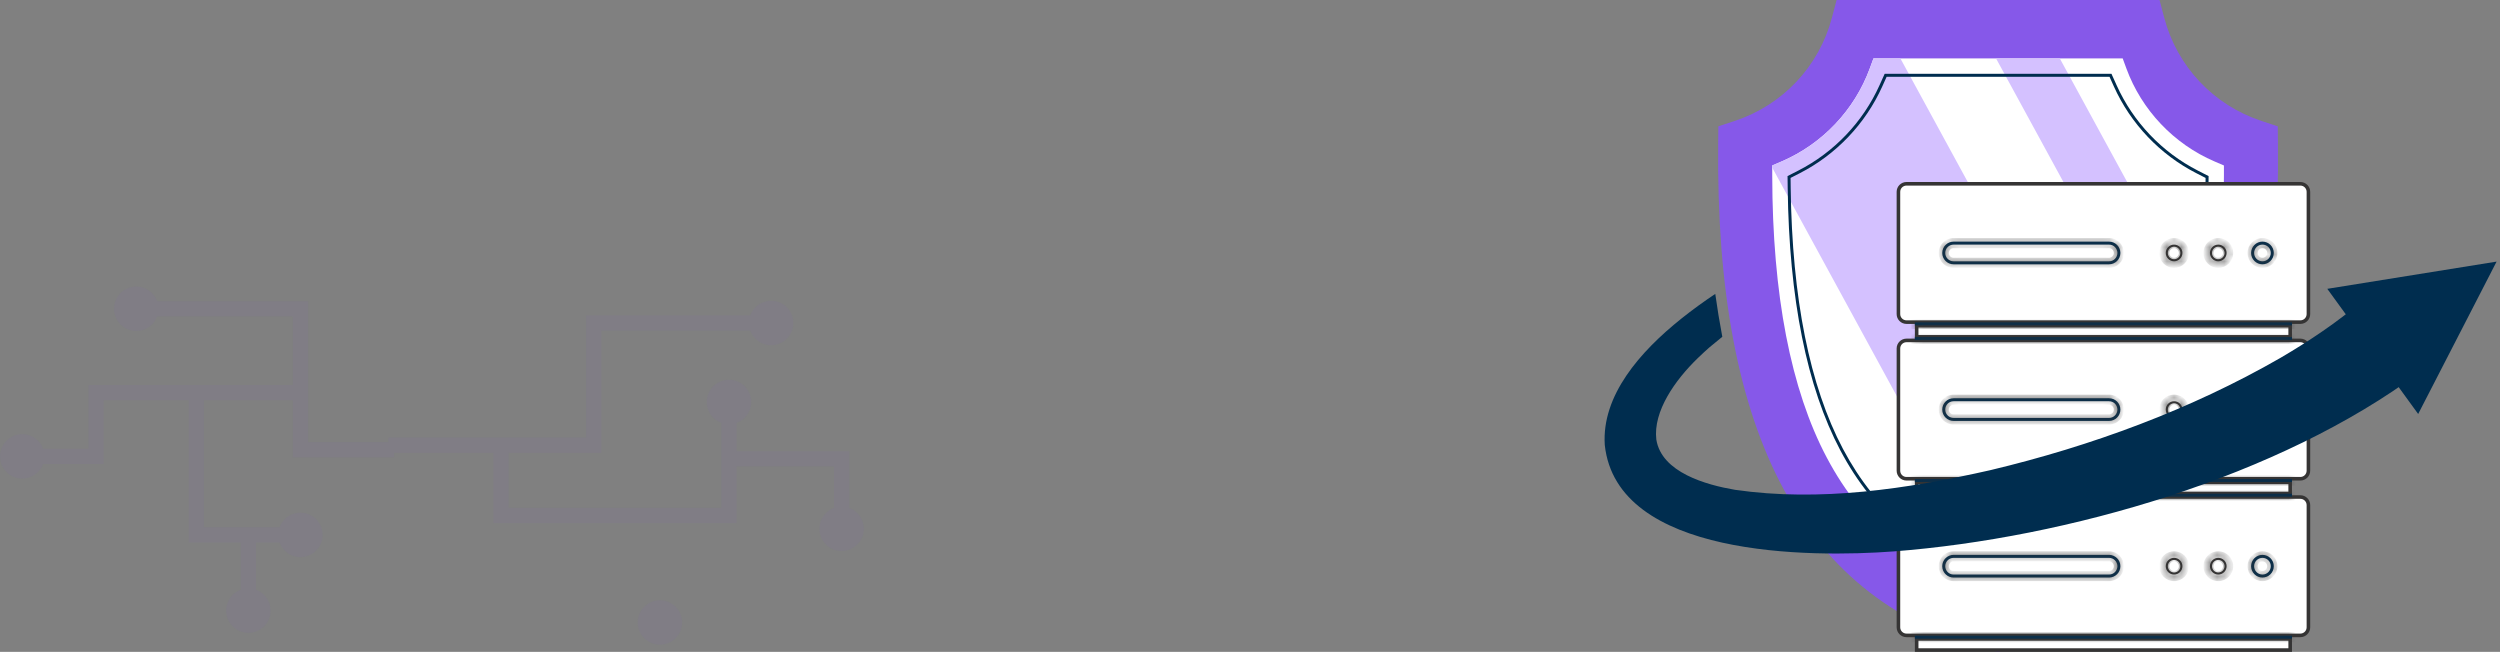 <svg xmlns="http://www.w3.org/2000/svg" width="349" height="91" viewBox="0 0 349 91" fill="none"><rect x="0" y="0" width="349" height="91" fill="#808080" stroke="none"/><g opacity="0.05"><path d="M54.219 62.149H82.882V45.09H107.648" stroke="#7540E3" stroke-width="2.132" stroke-miterlimit="10"></path><path d="M107.648 48.194C109.362 48.194 110.752 46.804 110.752 45.09C110.752 43.376 109.362 41.987 107.648 41.987C105.934 41.987 104.545 43.376 104.545 45.09C104.545 46.804 105.934 48.194 107.648 48.194Z" fill="#7540E3"></path><path d="M69.936 62.149V71.971H101.769V56.12" stroke="#7540E3" stroke-width="2.132" stroke-miterlimit="10"></path><path d="M101.769 59.223C103.483 59.223 104.873 57.834 104.873 56.12C104.873 54.406 103.483 53.016 101.769 53.016C100.055 53.016 98.666 54.406 98.666 56.12C98.666 57.834 100.055 59.223 101.769 59.223Z" fill="#7540E3"></path><path d="M92.129 90C93.842 90 95.232 88.611 95.232 86.897C95.232 85.183 93.842 83.793 92.129 83.793C90.415 83.793 89.025 85.183 89.025 86.897C89.025 88.611 90.415 90 92.129 90Z" fill="#7540E3"></path><path d="M102.695 64.046H117.489V73.819" stroke="#7540E3" stroke-width="2.132" stroke-miterlimit="10"></path><path d="M117.49 76.922C119.204 76.922 120.593 75.533 120.593 73.819C120.593 72.105 119.204 70.716 117.49 70.716C115.776 70.716 114.387 72.105 114.387 73.819C114.387 75.533 115.776 76.922 117.49 76.922Z" fill="#7540E3"></path><path d="M55.014 62.784H41.938V43.103H19.019" stroke="#7540E3" stroke-width="2.132" stroke-miterlimit="10"></path><path d="M19.019 46.207C20.733 46.207 22.123 44.817 22.123 43.103C22.123 41.389 20.733 40 19.019 40C17.305 40 15.916 41.389 15.916 43.103C15.916 44.817 17.305 46.207 19.019 46.207Z" fill="#7540E3"></path><path d="M41.94 54.813H13.408V63.709H3.105" stroke="#7540E3" stroke-width="2.132" stroke-miterlimit="10"></path><path d="M3.105 60.605C1.39 60.605 0 61.996 0 63.709C0 65.423 1.39 66.812 3.105 66.812C4.818 66.812 6.208 65.422 6.208 63.709C6.208 61.994 4.818 60.605 3.105 60.605Z" fill="#7540E3"></path><path d="M27.408 54.813V74.671H41.939" stroke="#7540E3" stroke-width="2.132" stroke-miterlimit="10"></path><path d="M41.939 77.775C43.653 77.775 45.043 76.385 45.043 74.671C45.043 72.957 43.653 71.568 41.939 71.568C40.225 71.568 38.836 72.957 38.836 74.671C38.836 76.385 40.225 77.775 41.939 77.775Z" fill="#7540E3"></path><path d="M34.674 74.671V85.24" stroke="#7540E3" stroke-width="2.132" stroke-miterlimit="10"></path><path d="M34.674 88.343C36.388 88.343 37.777 86.954 37.777 85.24C37.777 83.526 36.388 82.137 34.674 82.137C32.96 82.137 31.57 83.526 31.57 85.24C31.57 86.954 32.96 88.343 34.674 88.343Z" fill="#7540E3"></path></g><path d="M278.912 91L278.116 90.799C251.934 84.181 239.42 61.025 239.859 20.008L239.884 17.633L242.141 16.89C248.851 14.683 253.934 9.292 255.736 2.472L256.389 0H301.471L302.124 2.472C303.925 9.292 309.008 14.683 315.719 16.891L317.975 17.633L318 20.009C318.221 40.586 315.383 56.229 309.324 67.83C303.053 79.84 293.089 87.571 279.71 90.808L278.912 91ZM249.55 24.515C249.576 40.785 252.05 53.682 256.91 62.868C261.75 72.019 268.964 77.791 278.945 80.494C289.069 77.865 296.329 72.113 301.125 62.928C305.945 53.697 308.301 41.118 308.31 24.515C302.032 21.823 297.175 16.7 294.825 10.298H263.033C260.683 16.7 255.827 21.823 249.55 24.515Z" fill="#8658E9"></path><path d="M309.158 22.542C303.464 20.1 298.975 15.368 296.843 9.559L296.327 8.151H261.536L261.02 9.558C258.888 15.368 254.399 20.1 248.705 22.542L247.402 23.101L247.404 24.519C247.432 41.139 249.992 54.379 255.014 63.872C260.152 73.584 267.797 79.699 278.386 82.567L278.936 82.716L279.488 82.573C290.234 79.782 297.935 73.681 303.031 63.923C308.02 54.368 310.45 41.479 310.46 24.517L310.461 23.101L309.158 22.542Z" fill="white"></path><path d="M261.536 8.151L261.02 9.558C258.888 15.368 254.399 20.1 248.705 22.542L247.402 23.101L247.403 23.398L279.643 82.528C287.829 80.371 294.236 76.275 299.067 70.098L265.291 8.151H261.536Z" fill="#D4C1FF"></path><path d="M287.544 8.151H278.643L305.708 57.79C306.917 54.468 307.894 50.828 308.639 46.841L287.544 8.151Z" fill="#D4C1FF"></path><path d="M278.946 80.503L278.203 80.286C268.6 77.497 261.635 71.8 256.91 62.868C252.23 54.022 249.758 41.707 249.562 26.267L249.541 24.581L251.042 23.814C256.049 21.255 260.076 17.024 262.381 11.9L263.102 10.298H294.758L295.48 11.899C297.786 17.025 301.814 21.257 306.822 23.816L308.32 24.581L308.302 26.264C308.133 42.013 305.786 54.006 301.127 62.929C296.445 71.895 289.433 77.575 279.691 80.294L278.946 80.503ZM249.963 24.837L249.981 26.262C250.176 41.635 252.632 53.885 257.28 62.672C261.95 71.499 268.832 77.128 278.32 79.884L278.949 80.067L279.578 79.891C289.203 77.204 296.13 71.593 300.755 62.735C305.384 53.873 307.715 41.941 307.883 26.26L307.898 24.837L306.631 24.189C301.539 21.587 297.443 17.283 295.098 12.071L294.488 10.717H263.373L262.763 12.072C260.419 17.282 256.324 21.585 251.233 24.187L249.963 24.837Z" fill="#002D4F"></path><path d="M266.146 47.522H321.131C321.752 47.522 322.255 48.026 322.255 48.647V65.709C322.255 66.33 321.752 66.834 321.131 66.834H266.146C265.525 66.834 265.022 66.33 265.021 65.709V48.647C265.021 48.026 265.525 47.522 266.146 47.522Z" fill="white" stroke="#353434" stroke-width="0.5"></path><mask id="path-22-inside-1_1013_388" fill="white"><path d="M294.422 58.762H272.721C271.847 58.762 271.137 58.052 271.137 57.178C271.137 56.304 271.847 55.593 272.721 55.593H294.422C295.295 55.593 296.006 56.304 296.006 57.178C296.006 58.051 295.295 58.762 294.422 58.762ZM272.721 56.012C272.078 56.012 271.555 56.535 271.555 57.178C271.555 57.821 272.078 58.343 272.721 58.343H294.421C295.064 58.343 295.587 57.821 295.587 57.178C295.587 56.535 295.064 56.012 294.421 56.012H272.721Z"></path></mask><path d="M294.422 58.762H272.721C271.847 58.762 271.137 58.052 271.137 57.178C271.137 56.304 271.847 55.593 272.721 55.593H294.422C295.295 55.593 296.006 56.304 296.006 57.178C296.006 58.051 295.295 58.762 294.422 58.762ZM272.721 56.012C272.078 56.012 271.555 56.535 271.555 57.178C271.555 57.821 272.078 58.343 272.721 58.343H294.421C295.064 58.343 295.587 57.821 295.587 57.178C295.587 56.535 295.064 56.012 294.421 56.012H272.721Z" fill="#002D4F"></path><path d="M294.422 58.762V58.262H272.721V58.762V59.262H294.422V58.762ZM272.721 58.762V58.262C272.124 58.262 271.637 57.776 271.637 57.178H271.137H270.637C270.637 58.328 271.571 59.262 272.721 59.262V58.762ZM271.137 57.178H271.637C271.637 56.581 272.124 56.093 272.721 56.093V55.593V55.093C271.571 55.093 270.637 56.029 270.637 57.178H271.137ZM272.721 55.593V56.093H294.422V55.593V55.093H272.721V55.593ZM294.422 55.593V56.093C295.019 56.093 295.506 56.58 295.506 57.178H296.006H296.506C296.506 56.028 295.571 55.093 294.422 55.093V55.593ZM296.006 57.178H295.506C295.506 57.775 295.019 58.262 294.422 58.262V58.762V59.262C295.571 59.262 296.506 58.327 296.506 57.178H296.006ZM272.721 56.012V55.512C271.802 55.512 271.055 56.259 271.055 57.178H271.555H272.055C272.055 56.811 272.354 56.512 272.721 56.512V56.012ZM271.555 57.178H271.055C271.055 58.097 271.802 58.843 272.721 58.843V58.343V57.843C272.354 57.843 272.055 57.545 272.055 57.178H271.555ZM272.721 58.343V58.843H294.421V58.343V57.843H272.721V58.343ZM294.421 58.343V58.843C295.34 58.843 296.087 58.097 296.087 57.178H295.587H295.087C295.087 57.544 294.787 57.843 294.421 57.843V58.343ZM295.587 57.178H296.087C296.087 56.259 295.34 55.512 294.421 55.512V56.012V56.512C294.787 56.512 295.087 56.811 295.087 57.178H295.587ZM294.421 56.012V55.512H272.721V56.012V56.512H294.421V56.012Z" fill="#353434" mask="url(#path-22-inside-1_1013_388)"></path><path d="M303.504 56.053C304.125 56.053 304.629 56.557 304.629 57.178C304.629 57.799 304.125 58.303 303.504 58.303C302.883 58.303 302.379 57.799 302.379 57.178C302.379 56.556 302.883 56.053 303.504 56.053Z" fill="white" stroke="#353434" stroke-width="0.5"></path><mask id="path-25-inside-2_1013_388" fill="white"><path d="M303.502 58.762C302.629 58.762 301.918 58.052 301.918 57.178C301.918 56.304 302.629 55.593 303.502 55.593C304.376 55.593 305.087 56.304 305.087 57.178C305.087 58.051 304.376 58.762 303.502 58.762ZM303.502 56.012C302.86 56.012 302.337 56.535 302.337 57.178C302.337 57.821 302.86 58.343 303.502 58.343C304.145 58.343 304.668 57.821 304.668 57.178C304.668 56.535 304.145 56.012 303.502 56.012Z"></path></mask><path d="M303.502 58.762C302.629 58.762 301.918 58.052 301.918 57.178C301.918 56.304 302.629 55.593 303.502 55.593C304.376 55.593 305.087 56.304 305.087 57.178C305.087 58.051 304.376 58.762 303.502 58.762ZM303.502 56.012C302.86 56.012 302.337 56.535 302.337 57.178C302.337 57.821 302.86 58.343 303.502 58.343C304.145 58.343 304.668 57.821 304.668 57.178C304.668 56.535 304.145 56.012 303.502 56.012Z" fill="white"></path><path d="M305.087 57.178L304.587 57.178L304.587 57.178L305.087 57.178ZM304.668 57.178L304.168 57.178V57.178H304.668ZM303.502 58.762V58.262C302.905 58.262 302.418 57.776 302.418 57.178H301.918H301.418C301.418 58.328 302.353 59.262 303.502 59.262V58.762ZM301.918 57.178H302.418C302.418 56.581 302.905 56.093 303.502 56.093V55.593V55.093C302.353 55.093 301.418 56.029 301.418 57.178H301.918ZM303.502 55.593V56.093C304.1 56.093 304.587 56.58 304.587 57.178H305.087H305.587C305.587 56.028 304.652 55.093 303.502 55.093V55.593ZM305.087 57.178L304.587 57.178C304.587 57.775 304.1 58.262 303.502 58.262V58.762V59.262C304.652 59.262 305.587 58.328 305.587 57.178L305.087 57.178ZM303.502 56.012V55.512C302.584 55.512 301.837 56.259 301.837 57.178H302.337H302.837C302.837 56.811 303.136 56.512 303.502 56.512V56.012ZM302.337 57.178H301.837C301.837 58.097 302.584 58.843 303.502 58.843V58.343V57.843C303.136 57.843 302.837 57.545 302.837 57.178H302.337ZM303.502 58.343V58.843C304.421 58.843 305.168 58.097 305.168 57.178H304.668H304.168C304.168 57.544 303.869 57.843 303.502 57.843V58.343ZM304.668 57.178L305.168 57.178C305.169 56.259 304.421 55.512 303.502 55.512V56.012V56.512C303.869 56.512 304.168 56.811 304.168 57.178L304.668 57.178Z" fill="#353434" mask="url(#path-25-inside-2_1013_388)"></path><path d="M309.67 56.053C310.291 56.053 310.795 56.556 310.795 57.178C310.795 57.799 310.291 58.303 309.67 58.303C309.049 58.303 308.545 57.799 308.545 57.178C308.545 56.556 309.048 56.053 309.67 56.053Z" fill="white" stroke="#353434" stroke-width="0.5"></path><mask id="path-28-inside-3_1013_388" fill="white"><path d="M309.67 58.762C308.796 58.762 308.085 58.052 308.085 57.178C308.085 56.304 308.796 55.593 309.67 55.593C310.543 55.593 311.254 56.304 311.254 57.178C311.254 58.051 310.543 58.762 309.67 58.762ZM309.67 56.012C309.027 56.012 308.504 56.535 308.504 57.178C308.504 57.821 309.027 58.343 309.67 58.343C310.312 58.343 310.835 57.821 310.835 57.178C310.835 56.535 310.312 56.012 309.67 56.012Z"></path></mask><path d="M309.67 58.762C308.796 58.762 308.085 58.052 308.085 57.178C308.085 56.304 308.796 55.593 309.67 55.593C310.543 55.593 311.254 56.304 311.254 57.178C311.254 58.051 310.543 58.762 309.67 58.762ZM309.67 56.012C309.027 56.012 308.504 56.535 308.504 57.178C308.504 57.821 309.027 58.343 309.67 58.343C310.312 58.343 310.835 57.821 310.835 57.178C310.835 56.535 310.312 56.012 309.67 56.012Z" fill="white"></path><path d="M311.254 57.178H311.754H311.254ZM310.835 57.178L311.335 57.178L310.835 57.178ZM309.67 58.762V58.262C309.072 58.262 308.585 57.776 308.585 57.178H308.085H307.585C307.585 58.328 308.52 59.262 309.67 59.262V58.762ZM308.085 57.178H308.585C308.585 56.58 309.072 56.093 309.67 56.093V55.593V55.093C308.52 55.093 307.585 56.029 307.585 57.178H308.085ZM309.67 55.593V56.093C310.267 56.093 310.754 56.58 310.754 57.178H311.254H311.754C311.754 56.028 310.82 55.093 309.67 55.093V55.593ZM311.254 57.178L310.754 57.178C310.754 57.775 310.267 58.262 309.67 58.262V58.762V59.262C310.82 59.262 311.754 58.327 311.754 57.178L311.254 57.178ZM309.67 56.012V55.512C308.751 55.512 308.004 56.259 308.004 57.178H308.504H309.004C309.004 56.811 309.304 56.512 309.67 56.512V56.012ZM308.504 57.178H308.004C308.004 58.097 308.751 58.843 309.67 58.843V58.343V57.843C309.303 57.843 309.004 57.545 309.004 57.178H308.504ZM309.67 58.343V58.843C310.588 58.843 311.335 58.097 311.335 57.178H310.835H310.335C310.335 57.544 310.036 57.843 309.67 57.843V58.343ZM310.835 57.178L311.335 57.178C311.335 56.259 310.588 55.512 309.67 55.512V56.012V56.512C310.036 56.512 310.335 56.811 310.335 57.178L310.835 57.178Z" fill="#353434" mask="url(#path-28-inside-3_1013_388)"></path><mask id="path-30-inside-4_1013_388" fill="white"><path d="M315.838 58.762C314.965 58.762 314.254 58.052 314.254 57.178C314.254 56.304 314.965 55.593 315.838 55.593C316.712 55.593 317.423 56.304 317.423 57.178C317.423 58.051 316.712 58.762 315.838 58.762ZM315.838 56.012C315.196 56.012 314.673 56.535 314.673 57.178C314.673 57.821 315.196 58.343 315.838 58.343C316.481 58.343 317.004 57.821 317.004 57.178C317.004 56.535 316.481 56.012 315.838 56.012Z"></path></mask><path d="M315.838 58.762C314.965 58.762 314.254 58.052 314.254 57.178C314.254 56.304 314.965 55.593 315.838 55.593C316.712 55.593 317.423 56.304 317.423 57.178C317.423 58.051 316.712 58.762 315.838 58.762ZM315.838 56.012C315.196 56.012 314.673 56.535 314.673 57.178C314.673 57.821 315.196 58.343 315.838 58.343C316.481 58.343 317.004 57.821 317.004 57.178C317.004 56.535 316.481 56.012 315.838 56.012Z" fill="#002D4F"></path><path d="M315.838 58.762V58.262C315.241 58.262 314.754 57.776 314.754 57.178H314.254H313.754C313.754 58.328 314.688 59.262 315.838 59.262V58.762ZM314.254 57.178H314.754C314.754 56.58 315.241 56.093 315.838 56.093V55.593V55.093C314.688 55.093 313.754 56.029 313.754 57.178H314.254ZM315.838 55.593V56.093C316.436 56.093 316.923 56.58 316.923 57.178H317.423H317.923C317.923 56.028 316.988 55.093 315.838 55.093V55.593ZM317.423 57.178H316.923C316.923 57.775 316.436 58.262 315.838 58.262V58.762V59.262C316.988 59.262 317.923 58.327 317.923 57.178H317.423ZM315.838 56.012V55.512C314.919 55.512 314.173 56.259 314.173 57.178H314.673H315.173C315.173 56.811 315.472 56.512 315.838 56.512V56.012ZM314.673 57.178H314.173C314.173 58.097 314.92 58.843 315.838 58.843V58.343V57.843C315.472 57.843 315.173 57.545 315.173 57.178H314.673ZM315.838 58.343V58.843C316.757 58.843 317.504 58.097 317.504 57.178H317.004H316.504C316.504 57.544 316.205 57.843 315.838 57.843V58.343ZM317.004 57.178H317.504C317.504 56.259 316.757 55.512 315.838 55.512V56.012V56.512C316.205 56.512 316.504 56.811 316.504 57.178H317.004Z" fill="#353434" mask="url(#path-30-inside-4_1013_388)"></path><path d="M266.146 69.386H321.131C321.752 69.386 322.255 69.89 322.255 70.511V87.574C322.255 88.195 321.752 88.698 321.131 88.699H266.146C265.525 88.699 265.022 88.195 265.021 87.574V70.511C265.021 69.89 265.525 69.386 266.146 69.386Z" fill="white" stroke="#353434" stroke-width="0.5"></path><mask id="path-33-inside-5_1013_388" fill="white"><path d="M294.422 80.627H272.721C271.847 80.627 271.137 79.916 271.137 79.042C271.137 78.168 271.847 77.458 272.721 77.458H294.422C295.295 77.458 296.006 78.168 296.006 79.042C296.006 79.916 295.295 80.627 294.422 80.627ZM272.721 77.876C272.078 77.876 271.555 78.4 271.555 79.042C271.555 79.685 272.078 80.208 272.721 80.208H294.421C295.064 80.208 295.587 79.685 295.587 79.042C295.587 78.399 295.064 77.876 294.421 77.876H272.721Z"></path></mask><path d="M294.422 80.627H272.721C271.847 80.627 271.137 79.916 271.137 79.042C271.137 78.168 271.847 77.458 272.721 77.458H294.422C295.295 77.458 296.006 78.168 296.006 79.042C296.006 79.916 295.295 80.627 294.422 80.627ZM272.721 77.876C272.078 77.876 271.555 78.4 271.555 79.042C271.555 79.685 272.078 80.208 272.721 80.208H294.421C295.064 80.208 295.587 79.685 295.587 79.042C295.587 78.399 295.064 77.876 294.421 77.876H272.721Z" fill="#002D4F"></path><path d="M294.422 80.627V80.127H272.721V80.627V81.127H294.422V80.627ZM272.721 80.627V80.127C272.124 80.127 271.637 79.64 271.637 79.042H271.137H270.637C270.637 80.192 271.571 81.127 272.721 81.127V80.627ZM271.137 79.042H271.637C271.637 78.445 272.124 77.958 272.721 77.958V77.458V76.958C271.571 76.958 270.637 77.892 270.637 79.042H271.137ZM272.721 77.458V77.958H294.422V77.458V76.958H272.721V77.458ZM294.422 77.458V77.958C295.019 77.958 295.506 78.445 295.506 79.042H296.006H296.506C296.506 77.892 295.571 76.958 294.422 76.958V77.458ZM296.006 79.042H295.506C295.506 79.64 295.019 80.127 294.422 80.127V80.627V81.127C295.572 81.127 296.506 80.192 296.506 79.042H296.006ZM272.721 77.876V77.376C271.802 77.376 271.055 78.124 271.055 79.042H271.555H272.055C272.055 78.676 272.354 78.376 272.721 78.376V77.876ZM271.555 79.042H271.055C271.055 79.961 271.802 80.708 272.721 80.708V80.208V79.708C272.354 79.708 272.055 79.409 272.055 79.042H271.555ZM272.721 80.208V80.708H294.421V80.208V79.708H272.721V80.208ZM294.421 80.208V80.708C295.34 80.708 296.087 79.961 296.087 79.042H295.587H295.087C295.087 79.409 294.787 79.708 294.421 79.708V80.208ZM295.587 79.042H296.087C296.087 78.123 295.34 77.376 294.421 77.376V77.876V78.376C294.788 78.376 295.087 78.675 295.087 79.042H295.587ZM294.421 77.876V77.376H272.721V77.876V78.376H294.421V77.876Z" fill="#353434" mask="url(#path-33-inside-5_1013_388)"></path><path d="M303.504 77.917C304.125 77.917 304.629 78.421 304.629 79.042C304.629 79.663 304.125 80.167 303.504 80.167C302.883 80.167 302.379 79.663 302.379 79.042C302.379 78.421 302.883 77.917 303.504 77.917Z" fill="white" stroke="#353434" stroke-width="0.5"></path><mask id="path-36-inside-6_1013_388" fill="white"><path d="M303.502 80.627C302.629 80.627 301.918 79.916 301.918 79.042C301.918 78.168 302.629 77.458 303.502 77.458C304.376 77.458 305.087 78.168 305.087 79.042C305.087 79.916 304.376 80.627 303.502 80.627ZM303.502 77.876C302.86 77.876 302.337 78.4 302.337 79.042C302.337 79.685 302.86 80.208 303.502 80.208C304.145 80.208 304.668 79.685 304.668 79.042C304.668 78.399 304.145 77.876 303.502 77.876Z"></path></mask><path d="M303.502 80.627C302.629 80.627 301.918 79.916 301.918 79.042C301.918 78.168 302.629 77.458 303.502 77.458C304.376 77.458 305.087 78.168 305.087 79.042C305.087 79.916 304.376 80.627 303.502 80.627ZM303.502 77.876C302.86 77.876 302.337 78.4 302.337 79.042C302.337 79.685 302.86 80.208 303.502 80.208C304.145 80.208 304.668 79.685 304.668 79.042C304.668 78.399 304.145 77.876 303.502 77.876Z" fill="white"></path><path d="M305.087 79.042L304.587 79.042L304.587 79.042L305.087 79.042ZM304.668 79.042L304.168 79.042V79.042H304.668ZM303.502 80.627V80.127C302.905 80.127 302.418 79.64 302.418 79.042H301.918H301.418C301.418 80.192 302.353 81.127 303.502 81.127V80.627ZM301.918 79.042H302.418C302.418 78.445 302.905 77.958 303.502 77.958V77.458V76.958C302.353 76.958 301.418 77.892 301.418 79.042H301.918ZM303.502 77.458V77.958C304.1 77.958 304.587 78.445 304.587 79.042H305.087H305.587C305.587 77.892 304.652 76.958 303.502 76.958V77.458ZM305.087 79.042L304.587 79.042C304.587 79.639 304.1 80.127 303.502 80.127V80.627V81.127C304.652 81.127 305.587 80.192 305.587 79.042L305.087 79.042ZM303.502 77.876V77.376C302.584 77.376 301.837 78.124 301.837 79.042H302.337H302.837C302.837 78.676 303.136 78.376 303.502 78.376V77.876ZM302.337 79.042H301.837C301.837 79.961 302.584 80.708 303.502 80.708V80.208V79.708C303.136 79.708 302.837 79.409 302.837 79.042H302.337ZM303.502 80.208V80.708C304.421 80.708 305.168 79.961 305.168 79.042H304.668H304.168C304.168 79.409 303.869 79.708 303.502 79.708V80.208ZM304.668 79.042L305.168 79.042C305.169 78.123 304.421 77.376 303.502 77.376V77.876V78.376C303.869 78.376 304.168 78.676 304.168 79.042L304.668 79.042Z" fill="#353434" mask="url(#path-36-inside-6_1013_388)"></path><path d="M309.67 77.917C310.291 77.917 310.795 78.421 310.795 79.042C310.795 79.663 310.291 80.167 309.67 80.167C309.049 80.167 308.545 79.663 308.545 79.042C308.545 78.421 309.048 77.917 309.67 77.917Z" fill="white" stroke="#353434" stroke-width="0.5"></path><mask id="path-39-inside-7_1013_388" fill="white"><path d="M309.67 80.627C308.796 80.627 308.085 79.916 308.085 79.042C308.085 78.168 308.796 77.458 309.67 77.458C310.543 77.458 311.254 78.168 311.254 79.042C311.254 79.916 310.543 80.627 309.67 80.627ZM309.67 77.876C309.027 77.876 308.504 78.4 308.504 79.042C308.504 79.685 309.027 80.208 309.67 80.208C310.312 80.208 310.835 79.685 310.835 79.042C310.835 78.399 310.312 77.876 309.67 77.876Z"></path></mask><path d="M309.67 80.627C308.796 80.627 308.085 79.916 308.085 79.042C308.085 78.168 308.796 77.458 309.67 77.458C310.543 77.458 311.254 78.168 311.254 79.042C311.254 79.916 310.543 80.627 309.67 80.627ZM309.67 77.876C309.027 77.876 308.504 78.4 308.504 79.042C308.504 79.685 309.027 80.208 309.67 80.208C310.312 80.208 310.835 79.685 310.835 79.042C310.835 78.399 310.312 77.876 309.67 77.876Z" fill="white"></path><path d="M311.254 79.042H311.754H311.254ZM310.835 79.042L311.335 79.042L310.835 79.042ZM309.67 80.627V80.127C309.072 80.127 308.585 79.64 308.585 79.042H308.085H307.585C307.585 80.192 308.52 81.127 309.67 81.127V80.627ZM308.085 79.042H308.585C308.585 78.445 309.072 77.958 309.67 77.958V77.458V76.958C308.52 76.958 307.585 77.892 307.585 79.042H308.085ZM309.67 77.458V77.958C310.267 77.958 310.754 78.445 310.754 79.042H311.254H311.754C311.754 77.892 310.819 76.958 309.67 76.958V77.458ZM311.254 79.042L310.754 79.042C310.754 79.64 310.267 80.127 309.67 80.127V80.627V81.127C310.82 81.127 311.754 80.192 311.754 79.042L311.254 79.042ZM309.67 77.876V77.376C308.751 77.376 308.004 78.124 308.004 79.042H308.504H309.004C309.004 78.676 309.303 78.376 309.67 78.376V77.876ZM308.504 79.042H308.004C308.004 79.961 308.751 80.708 309.67 80.708V80.208V79.708C309.304 79.708 309.004 79.409 309.004 79.042H308.504ZM309.67 80.208V80.708C310.588 80.708 311.335 79.961 311.335 79.042H310.835H310.335C310.335 79.409 310.036 79.708 309.67 79.708V80.208ZM310.835 79.042L311.335 79.042C311.335 78.123 310.588 77.376 309.67 77.376V77.876V78.376C310.036 78.376 310.335 78.675 310.335 79.042L310.835 79.042Z" fill="#353434" mask="url(#path-39-inside-7_1013_388)"></path><mask id="path-41-inside-8_1013_388" fill="white"><path d="M315.838 80.627C314.965 80.627 314.254 79.916 314.254 79.042C314.254 78.168 314.965 77.458 315.838 77.458C316.712 77.458 317.423 78.168 317.423 79.042C317.423 79.916 316.712 80.627 315.838 80.627ZM315.838 77.876C315.196 77.876 314.673 78.4 314.673 79.042C314.673 79.685 315.196 80.208 315.838 80.208C316.481 80.208 317.004 79.685 317.004 79.042C317.004 78.399 316.481 77.876 315.838 77.876Z"></path></mask><path d="M315.838 80.627C314.965 80.627 314.254 79.916 314.254 79.042C314.254 78.168 314.965 77.458 315.838 77.458C316.712 77.458 317.423 78.168 317.423 79.042C317.423 79.916 316.712 80.627 315.838 80.627ZM315.838 77.876C315.196 77.876 314.673 78.4 314.673 79.042C314.673 79.685 315.196 80.208 315.838 80.208C316.481 80.208 317.004 79.685 317.004 79.042C317.004 78.399 316.481 77.876 315.838 77.876Z" fill="#002D4F"></path><path d="M315.838 80.627V80.127C315.241 80.127 314.754 79.64 314.754 79.042H314.254H313.754C313.754 80.192 314.688 81.127 315.838 81.127V80.627ZM314.254 79.042H314.754C314.754 78.445 315.241 77.958 315.838 77.958V77.458V76.958C314.688 76.958 313.754 77.892 313.754 79.042H314.254ZM315.838 77.458V77.958C316.436 77.958 316.923 78.445 316.923 79.042H317.423H317.923C317.923 77.892 316.988 76.958 315.838 76.958V77.458ZM317.423 79.042H316.923C316.923 79.64 316.436 80.127 315.838 80.127V80.627V81.127C316.988 81.127 317.923 80.192 317.923 79.042H317.423ZM315.838 77.876V77.376C314.92 77.376 314.173 78.124 314.173 79.042H314.673H315.173C315.173 78.676 315.472 78.376 315.838 78.376V77.876ZM314.673 79.042H314.173C314.173 79.961 314.919 80.708 315.838 80.708V80.208V79.708C315.472 79.708 315.173 79.409 315.173 79.042H314.673ZM315.838 80.208V80.708C316.757 80.708 317.504 79.961 317.504 79.042H317.004H316.504C316.504 79.409 316.205 79.708 315.838 79.708V80.208ZM317.004 79.042H317.504C317.504 78.123 316.757 77.376 315.838 77.376V77.876V78.376C316.205 78.376 316.504 78.676 316.504 79.042H317.004Z" fill="#353434" mask="url(#path-41-inside-8_1013_388)"></path><path d="M319.709 67.334V68.886H267.566V67.334H319.709Z" fill="white" stroke="#353434" stroke-width="0.5"></path><path d="M319.709 89.198V90.75H267.566V89.198H319.709Z" fill="white" stroke="#353434" stroke-width="0.5"></path><mask id="path-45-inside-9_1013_388" fill="white"><path d="M319.959 68.926H267.316V69.345H319.959V68.926Z"></path></mask><path d="M319.959 68.926H267.316V69.345H319.959V68.926Z" fill="#002D4F"></path><path d="M267.316 68.926V68.426H266.816V68.926H267.316ZM319.959 68.926H320.459V68.426H319.959V68.926ZM319.959 69.345V69.845H320.459V69.345H319.959ZM267.316 69.345H266.816V69.845H267.316V69.345ZM267.316 68.926V69.426H319.959V68.926V68.426H267.316V68.926ZM319.959 68.926H319.459V69.345H319.959H320.459V68.926H319.959ZM319.959 69.345V68.845H267.316V69.345V69.845H319.959V69.345ZM267.316 69.345H267.816V68.926H267.316H266.816V69.345H267.316Z" fill="#353434" mask="url(#path-45-inside-9_1013_388)"></path><mask id="path-47-inside-10_1013_388" fill="white"><path d="M319.959 88.739H267.316V89.158H319.959V88.739Z"></path></mask><path d="M319.959 88.739H267.316V89.158H319.959V88.739Z" fill="#002D4F"></path><path d="M267.316 88.739V88.239H266.816V88.739H267.316ZM319.959 88.739H320.459V88.239H319.959V88.739ZM319.959 89.158V89.658H320.459V89.158H319.959ZM267.316 89.158H266.816V89.658H267.316V89.158ZM267.316 88.739V89.239H319.959V88.739V88.239H267.316V88.739ZM319.959 88.739H319.459V89.158H319.959H320.459V88.739H319.959ZM319.959 89.158V88.658H267.316V89.158V89.658H319.959V89.158ZM267.316 89.158H267.816V88.739H267.316H266.816V89.158H267.316Z" fill="#353434" mask="url(#path-47-inside-10_1013_388)"></path><mask id="path-49-inside-11_1013_388" fill="white"><path d="M319.959 66.875H267.316V67.293H319.959V66.875Z"></path></mask><path d="M319.959 66.875H267.316V67.293H319.959V66.875Z" fill="#002D4F"></path><path d="M267.316 66.875V66.375H266.816V66.875H267.316ZM319.959 66.875H320.459V66.375H319.959V66.875ZM319.959 67.293V67.793H320.459V67.293H319.959ZM267.316 67.293H266.816V67.793H267.316V67.293ZM267.316 66.875V67.375H319.959V66.875V66.375H267.316V66.875ZM319.959 66.875H319.459V67.293H319.959H320.459V66.875H319.959ZM319.959 67.293V66.793H267.316V67.293V67.793H319.959V67.293ZM267.316 67.293H267.816V66.875H267.316H266.816V67.293H267.316Z" fill="#353434" mask="url(#path-49-inside-11_1013_388)"></path><path d="M319.709 45.47V47.022H267.566V45.47H319.709Z" fill="white" stroke="#353434" stroke-width="0.5"></path><path d="M266.146 25.657H321.131C321.752 25.658 322.255 26.161 322.255 26.782V43.845C322.255 44.466 321.752 44.97 321.131 44.97H266.146C265.525 44.97 265.022 44.466 265.021 43.845V26.782C265.021 26.161 265.525 25.657 266.146 25.657Z" fill="white" stroke="#353434" stroke-width="0.5"></path><mask id="path-53-inside-12_1013_388" fill="white"><path d="M294.422 36.898H272.721C271.847 36.898 271.137 36.187 271.137 35.314C271.137 34.44 271.847 33.73 272.721 33.73H294.422C295.295 33.73 296.006 34.44 296.006 35.314C296.006 36.187 295.295 36.898 294.422 36.898ZM272.721 34.148C272.078 34.148 271.555 34.671 271.555 35.313C271.555 35.956 272.078 36.479 272.721 36.479H294.421C295.064 36.479 295.587 35.956 295.587 35.313C295.587 34.67 295.064 34.148 294.421 34.148H272.721Z"></path></mask><path d="M294.422 36.898H272.721C271.847 36.898 271.137 36.187 271.137 35.314C271.137 34.44 271.847 33.73 272.721 33.73H294.422C295.295 33.73 296.006 34.44 296.006 35.314C296.006 36.187 295.295 36.898 294.422 36.898ZM272.721 34.148C272.078 34.148 271.555 34.671 271.555 35.313C271.555 35.956 272.078 36.479 272.721 36.479H294.421C295.064 36.479 295.587 35.956 295.587 35.313C295.587 34.67 295.064 34.148 294.421 34.148H272.721Z" fill="#002D4F"></path><path d="M294.422 36.898V36.398H272.721V36.898V37.398H294.422V36.898ZM272.721 36.898V36.398C272.124 36.398 271.637 35.911 271.637 35.314H271.137H270.637C270.637 36.464 271.571 37.398 272.721 37.398V36.898ZM271.137 35.314H271.637C271.637 34.716 272.124 34.23 272.721 34.23V33.73V33.23C271.571 33.23 270.637 34.164 270.637 35.314H271.137ZM272.721 33.73V34.23H294.422V33.73V33.23H272.721V33.73ZM294.422 33.73V34.23C295.019 34.23 295.506 34.716 295.506 35.314H296.006H296.506C296.506 34.164 295.571 33.23 294.422 33.23V33.73ZM296.006 35.314H295.506C295.506 35.911 295.019 36.398 294.422 36.398V36.898V37.398C295.571 37.398 296.506 36.463 296.506 35.314H296.006ZM272.721 34.148V33.648C271.802 33.648 271.055 34.395 271.055 35.313H271.555H272.055C272.055 34.947 272.354 34.648 272.721 34.648V34.148ZM271.555 35.313H271.055C271.055 36.232 271.802 36.979 272.721 36.979V36.479V35.979C272.354 35.979 272.055 35.68 272.055 35.313H271.555ZM272.721 36.479V36.979H294.421V36.479V35.979H272.721V36.479ZM294.421 36.479V36.979C295.34 36.979 296.087 36.232 296.087 35.313H295.587H295.087C295.087 35.68 294.787 35.979 294.421 35.979V36.479ZM295.587 35.313H296.087C296.087 34.394 295.34 33.648 294.421 33.648V34.148V34.648C294.788 34.648 295.087 34.947 295.087 35.313H295.587ZM294.421 34.148V33.648H272.721V34.148V34.648H294.421V34.148Z" fill="#353434" mask="url(#path-53-inside-12_1013_388)"></path><path d="M303.504 34.189C304.125 34.188 304.629 34.692 304.629 35.314C304.629 35.935 304.125 36.439 303.504 36.439C302.883 36.439 302.379 35.935 302.379 35.314C302.379 34.731 302.822 34.252 303.389 34.195L303.504 34.189Z" fill="white" stroke="#353434" stroke-width="0.5"></path><mask id="path-56-inside-13_1013_388" fill="white"><path d="M303.502 36.898C302.629 36.898 301.918 36.187 301.918 35.314C301.918 34.44 302.629 33.73 303.502 33.73C304.376 33.73 305.087 34.44 305.087 35.314C305.087 36.187 304.376 36.898 303.502 36.898ZM303.502 34.148C302.86 34.148 302.337 34.671 302.337 35.313C302.337 35.956 302.86 36.479 303.502 36.479C304.145 36.479 304.668 35.956 304.668 35.313C304.668 34.671 304.145 34.148 303.502 34.148Z"></path></mask><path d="M303.502 36.898C302.629 36.898 301.918 36.187 301.918 35.314C301.918 34.44 302.629 33.73 303.502 33.73C304.376 33.73 305.087 34.44 305.087 35.314C305.087 36.187 304.376 36.898 303.502 36.898ZM303.502 34.148C302.86 34.148 302.337 34.671 302.337 35.313C302.337 35.956 302.86 36.479 303.502 36.479C304.145 36.479 304.668 35.956 304.668 35.313C304.668 34.671 304.145 34.148 303.502 34.148Z" fill="white"></path><path d="M305.087 35.314L304.587 35.314L304.587 35.314L305.087 35.314ZM304.668 35.313L304.168 35.313V35.313H304.668ZM303.502 36.898V36.398C302.905 36.398 302.418 35.911 302.418 35.314H301.918H301.418C301.418 36.464 302.353 37.398 303.502 37.398V36.898ZM301.918 35.314H302.418C302.418 34.716 302.905 34.23 303.502 34.23V33.73V33.23C302.353 33.23 301.418 34.164 301.418 35.314H301.918ZM303.502 33.73V34.23C304.1 34.23 304.587 34.716 304.587 35.314H305.087H305.587C305.587 34.164 304.652 33.23 303.502 33.23V33.73ZM305.087 35.314L304.587 35.314C304.587 35.911 304.1 36.398 303.502 36.398V36.898V37.398C304.652 37.398 305.587 36.463 305.587 35.313L305.087 35.314ZM303.502 34.148V33.648C302.584 33.648 301.837 34.395 301.837 35.313H302.337H302.837C302.837 34.947 303.136 34.648 303.502 34.648V34.148ZM302.337 35.313H301.837C301.837 36.232 302.584 36.979 303.502 36.979V36.479V35.979C303.136 35.979 302.837 35.68 302.837 35.313H302.337ZM303.502 36.479V36.979C304.421 36.979 305.168 36.232 305.168 35.313H304.668H304.168C304.168 35.68 303.869 35.979 303.502 35.979V36.479ZM304.668 35.313L305.168 35.314C305.169 34.395 304.421 33.648 303.502 33.648V34.148V34.648C303.869 34.648 304.168 34.947 304.168 35.313L304.668 35.313Z" fill="#353434" mask="url(#path-56-inside-13_1013_388)"></path><path d="M309.67 34.189C310.291 34.188 310.795 34.692 310.795 35.314C310.795 35.935 310.291 36.439 309.67 36.439C309.049 36.439 308.545 35.935 308.545 35.314C308.545 34.731 308.987 34.252 309.554 34.195L309.67 34.189Z" fill="white" stroke="#353434" stroke-width="0.5"></path><mask id="path-59-inside-14_1013_388" fill="white"><path d="M309.67 36.898C308.796 36.898 308.085 36.187 308.085 35.314C308.085 34.44 308.796 33.73 309.67 33.73C310.543 33.73 311.254 34.44 311.254 35.314C311.254 36.187 310.543 36.898 309.67 36.898ZM309.67 34.148C309.027 34.148 308.504 34.671 308.504 35.313C308.504 35.956 309.027 36.479 309.67 36.479C310.312 36.479 310.835 35.956 310.835 35.313C310.835 34.671 310.312 34.148 309.67 34.148Z"></path></mask><path d="M309.67 36.898C308.796 36.898 308.085 36.187 308.085 35.314C308.085 34.44 308.796 33.73 309.67 33.73C310.543 33.73 311.254 34.44 311.254 35.314C311.254 36.187 310.543 36.898 309.67 36.898ZM309.67 34.148C309.027 34.148 308.504 34.671 308.504 35.313C308.504 35.956 309.027 36.479 309.67 36.479C310.312 36.479 310.835 35.956 310.835 35.313C310.835 34.671 310.312 34.148 309.67 34.148Z" fill="white"></path><path d="M311.254 35.314H311.754H311.254ZM310.835 35.313L311.335 35.313L310.835 35.313ZM309.67 36.898V36.398C309.072 36.398 308.585 35.911 308.585 35.314H308.085H307.585C307.585 36.464 308.52 37.398 309.67 37.398V36.898ZM308.085 35.314H308.585C308.585 34.716 309.072 34.23 309.67 34.23V33.73V33.23C308.52 33.23 307.585 34.164 307.585 35.314H308.085ZM309.67 33.73V34.23C310.267 34.23 310.754 34.716 310.754 35.314H311.254H311.754C311.754 34.164 310.819 33.23 309.67 33.23V33.73ZM311.254 35.314L310.754 35.314C310.754 35.911 310.267 36.398 309.67 36.398V36.898V37.398C310.82 37.398 311.754 36.463 311.754 35.314L311.254 35.314ZM309.67 34.148V33.648C308.751 33.648 308.004 34.395 308.004 35.313H308.504H309.004C309.004 34.947 309.303 34.648 309.67 34.648V34.148ZM308.504 35.313H308.004C308.004 36.232 308.751 36.979 309.67 36.979V36.479V35.979C309.303 35.979 309.004 35.68 309.004 35.313H308.504ZM309.67 36.479V36.979C310.588 36.979 311.335 36.232 311.335 35.313H310.835H310.335C310.335 35.68 310.036 35.979 309.67 35.979V36.479ZM310.835 35.313L311.335 35.313C311.335 34.395 310.588 33.648 309.67 33.648V34.148V34.648C310.036 34.648 310.335 34.947 310.335 35.313L310.835 35.313Z" fill="#353434" mask="url(#path-59-inside-14_1013_388)"></path><mask id="path-61-inside-15_1013_388" fill="white"><path d="M315.838 36.898C314.965 36.898 314.254 36.187 314.254 35.314C314.254 34.44 314.965 33.73 315.838 33.73C316.712 33.73 317.423 34.44 317.423 35.314C317.423 36.187 316.712 36.898 315.838 36.898ZM315.838 34.148C315.196 34.148 314.673 34.671 314.673 35.313C314.673 35.956 315.196 36.479 315.838 36.479C316.481 36.479 317.004 35.956 317.004 35.313C317.004 34.671 316.481 34.148 315.838 34.148Z"></path></mask><path d="M315.838 36.898C314.965 36.898 314.254 36.187 314.254 35.314C314.254 34.44 314.965 33.73 315.838 33.73C316.712 33.73 317.423 34.44 317.423 35.314C317.423 36.187 316.712 36.898 315.838 36.898ZM315.838 34.148C315.196 34.148 314.673 34.671 314.673 35.313C314.673 35.956 315.196 36.479 315.838 36.479C316.481 36.479 317.004 35.956 317.004 35.313C317.004 34.671 316.481 34.148 315.838 34.148Z" fill="#002D4F"></path><path d="M315.838 36.898V36.398C315.241 36.398 314.754 35.911 314.754 35.314H314.254H313.754C313.754 36.464 314.688 37.398 315.838 37.398V36.898ZM314.254 35.314H314.754C314.754 34.716 315.241 34.23 315.838 34.23V33.73V33.23C314.688 33.23 313.754 34.164 313.754 35.314H314.254ZM315.838 33.73V34.23C316.436 34.23 316.923 34.716 316.923 35.314H317.423H317.923C317.923 34.164 316.988 33.23 315.838 33.23V33.73ZM317.423 35.314H316.923C316.923 35.911 316.436 36.398 315.838 36.398V36.898V37.398C316.988 37.398 317.923 36.463 317.923 35.314H317.423ZM315.838 34.148V33.648C314.92 33.648 314.173 34.395 314.173 35.313H314.673H315.173C315.173 34.947 315.472 34.648 315.838 34.648V34.148ZM314.673 35.313H314.173C314.173 36.232 314.92 36.979 315.838 36.979V36.479V35.979C315.472 35.979 315.173 35.68 315.173 35.313H314.673ZM315.838 36.479V36.979C316.757 36.979 317.504 36.232 317.504 35.313H317.004H316.504C316.504 35.679 316.205 35.979 315.838 35.979V36.479ZM317.004 35.313H317.504C317.504 34.395 316.757 33.648 315.838 33.648V34.148V34.648C316.205 34.648 316.504 34.947 316.504 35.313H317.004Z" fill="#353434" mask="url(#path-61-inside-15_1013_388)"></path><mask id="path-63-inside-16_1013_388" fill="white"><path d="M319.959 47.062H267.316V47.481H319.959V47.062Z"></path></mask><path d="M319.959 47.062H267.316V47.481H319.959V47.062Z" fill="#002D4F"></path><path d="M267.316 47.062V46.562H266.816V47.062H267.316ZM319.959 47.062H320.459V46.562H319.959V47.062ZM319.959 47.481V47.981H320.459V47.481H319.959ZM267.316 47.481H266.816V47.981H267.316V47.481ZM267.316 47.062V47.562H319.959V47.062V46.562H267.316V47.062ZM319.959 47.062H319.459V47.481H319.959H320.459V47.062H319.959ZM319.959 47.481V46.981H267.316V47.481V47.981H319.959V47.481ZM267.316 47.481H267.816V47.062H267.316H266.816V47.481H267.316Z" fill="#353434" mask="url(#path-63-inside-16_1013_388)"></path><mask id="path-65-inside-17_1013_388" fill="white"><path d="M319.959 45.01H267.316V45.429H319.959V45.01Z"></path></mask><path d="M319.959 45.01H267.316V45.429H319.959V45.01Z" fill="#002D4F"></path><path d="M267.316 45.01V44.51H266.816V45.01H267.316ZM319.959 45.01H320.459V44.51H319.959V45.01ZM319.959 45.429V45.929H320.459V45.429H319.959ZM267.316 45.429H266.816V45.929H267.316V45.429ZM267.316 45.01V45.51H319.959V45.01V44.51H267.316V45.01ZM319.959 45.01H319.459V45.429H319.959H320.459V45.01H319.959ZM319.959 45.429V44.929H267.316V45.429V45.929H319.959V45.429ZM267.316 45.429H267.816V45.01H267.316H266.816V45.429H267.316Z" fill="#353434" mask="url(#path-65-inside-17_1013_388)"></path><path d="M324.889 40.32L337.576 57.792L348.525 36.519L324.889 40.32Z" fill="#002D4F"></path><path d="M329.757 42.027C326.259 44.999 322.346 47.622 318.335 49.968C305.806 57.176 291.946 62.272 277.873 65.629C266.257 68.263 254.04 70.092 242.209 68.378C238.186 67.692 231.954 65.958 231.223 61.361C230.758 57.419 233.847 53.057 237.011 49.994C237.573 49.45 238.118 48.95 238.618 48.507C239.209 48.005 239.815 47.508 240.434 47.016C240.049 44.962 239.718 42.962 239.451 41.027C237.913 42.058 236.292 43.218 234.701 44.491C228.941 49.101 223.582 55.203 224.026 62.114C225.702 77.795 252.653 77.858 264.404 76.974C288.567 75.108 318.232 66.567 337.784 51.964L329.757 42.027Z" fill="#002D4F"></path></svg>